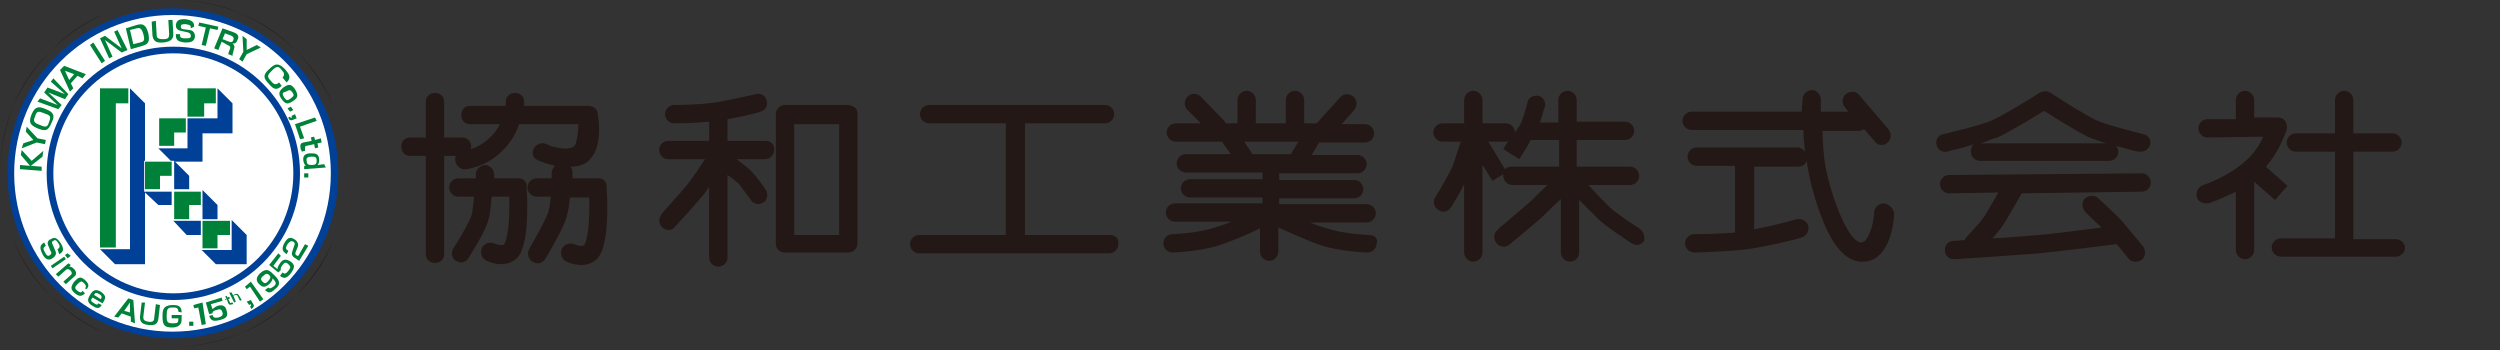 <?xml version="1.0" encoding="UTF-8" standalone="no"?>
<!-- Generator: Adobe Illustrator 26.2.1, SVG Export Plug-In . SVG Version: 6.00 Build 0)  -->

<svg
   version="1.1"
   id="レイヤー_1"
   x="0px"
   y="0px"
   viewBox="0 0 300 42"
   style="enable-background:new 0 0 300 42;"
   xml:space="preserve"
   sodipodi:docname="logo_new.svg"
   inkscape:version="1.2.1 (9c6d41e410, 2022-07-14)"
   xmlns:inkscape="http://www.inkscape.org/namespaces/inkscape"
   xmlns:sodipodi="http://sodipodi.sourceforge.net/DTD/sodipodi-0.dtd"
   xmlns="http://www.w3.org/2000/svg"
   xmlns:svg="http://www.w3.org/2000/svg"><rect x="0" y="0" width="300" height="42" fill="#333333" stroke="none"/><defs
   id="defs168" /><sodipodi:namedview
   id="namedview166"
   pagecolor="#ffffff"
   bordercolor="#000000"
   borderopacity="0.25"
   inkscape:showpageshadow="2"
   inkscape:pageopacity="0.0"
   inkscape:pagecheckerboard="0"
   inkscape:deskcolor="#d1d1d1"
   showgrid="false"
   inkscape:zoom="3.7005255"
   inkscape:cx="138.76408"
   inkscape:cy="12.700899"
   inkscape:window-width="1600"
   inkscape:window-height="1137"
   inkscape:window-x="-8"
   inkscape:window-y="-8"
   inkscape:window-maximized="1"
   inkscape:current-layer="レイヤー_1" />
<style
   type="text/css"
   id="style9">
	.st0{fill:#231815;}
	.st1{fill:#004097;}
	.st2{fill:#FFFFFF;}
	.st3{fill:#008139;}
</style>
<g
   id="g35"
   transform="translate(0,-10)">
	<path
   class="st0"
   d="m 62.2,31.4 h -2.9 c 0,-0.2 0,-0.3 0,-0.4 0,-0.6 -0.4,-1.1 -1,-1.2 -0.6,0 -1.1,0.4 -1.2,1 0,0.2 0,0.4 0,0.6 H 55 c -0.6,0 -1.1,0.5 -1.1,1.1 0,0.6 0.5,1.1 1.1,1.1 h 1.9 c -0.1,0.9 -0.2,1.8 -0.3,2.2 -0.2,0.7 -1.4,2.8 -2.2,4 -0.3,0.5 -0.2,1.2 0.3,1.5 0.2,0.1 0.4,0.2 0.6,0.2 0.4,0 0.7,-0.2 0.9,-0.5 0.3,-0.5 2.1,-3.3 2.4,-4.6 0.2,-0.6 0.3,-1.7 0.4,-2.8 h 2.1 c 0.1,2.9 -0.2,5.2 -0.6,5.7 -0.1,0.2 -0.8,0.1 -1.2,-0.1 -0.6,-0.2 -1.2,0 -1.5,0.6 -0.2,0.6 0,1.2 0.6,1.5 0.4,0.2 1.1,0.4 1.7,0.4 0.7,0 1.5,-0.2 2.1,-0.9 1.3,-1.7 1.1,-6.7 1,-8.2 0.1,-0.8 -0.4,-1.2 -1,-1.2 z"
   id="path11" />
	<path
   class="st0"
   d="m 71.9,31.4 h -3.2 c 0,-0.4 0,-0.6 0,-0.7 0,-0.3 -0.1,-0.5 -0.2,-0.7 1,0 1.9,-0.3 2.4,-1 1.2,-1.4 1.1,-3.9 0.8,-5.5 -0.1,-0.5 -0.6,-0.8 -1.1,-0.8 -2.6,0 -5.1,0 -7.7,0 0,-0.2 0,-0.3 0,-0.5 0,-1.4 -2.2,-1.4 -2.2,0 0,0.2 0,0.3 0,0.5 -1.4,0 -2.8,0 -4.3,0 -1.4,0 -1.4,2.2 0,2.2 1.2,0 2.4,0 3.6,0 -0.7,1.4 -2,2.5 -3.5,3 0.2,-0.6 -0.2,-1.4 -1,-1.4 -0.7,0 -1.5,0 -2.2,0 0,-1.4 0,-2.9 0,-4.3 0,-1.4 -2.2,-1.4 -2.2,0 0,1.4 0,2.9 0,4.3 -0.6,0 -1.3,0 -1.9,0 -1.4,0 -1.4,2.2 0,2.2 0.6,0 1.3,0 1.9,0 0,3.9 0,7.9 0,11.8 0,1.4 2.2,1.4 2.2,0 0,-3.9 0,-7.9 0,-11.8 0.5,0 0.9,0 1.4,0 -0.3,0.7 0.3,1.8 1.3,1.6 3,-0.5 5.4,-2.7 6.3,-5.4 2.4,0 4.7,0 7.1,0 0,0.8 -0.1,1.5 -0.3,2.3 -0.3,1.1 -2.8,0.5 -3.5,0.1 -1.3,-0.6 -2.4,1.3 -1.1,1.9 0.6,0.3 1.3,0.5 2.1,0.7 -0.2,0.2 -0.4,0.5 -0.4,0.8 0,0.2 0,0.5 0,0.7 h -1.8 c -0.6,0 -1.1,0.5 -1.1,1.1 0,0.6 0.5,1.1 1.1,1.1 h 1.7 c -0.1,0.9 -0.2,1.7 -0.4,2.1 -0.6,1.5 -2.2,4.1 -2.2,4.2 -0.3,0.5 -0.1,1.2 0.4,1.5 0.2,0.1 0.4,0.2 0.6,0.2 0.4,0 0.7,-0.2 0.9,-0.5 0.1,-0.1 1.7,-2.8 2.4,-4.5 0.3,-0.7 0.5,-1.9 0.6,-2.9 h 2.3 c 0.1,2.9 -0.2,5.2 -0.6,5.7 -0.1,0.2 -0.8,0.1 -1.2,-0.1 -0.6,-0.2 -1.2,0 -1.5,0.6 -0.2,0.6 0,1.2 0.6,1.5 0.4,0.2 1.1,0.4 1.7,0.4 0.7,0 1.5,-0.2 2.1,-0.9 1.3,-1.7 1.1,-6.7 1,-8.2 0.1,-0.9 -0.4,-1.3 -0.9,-1.3 z"
   id="path13" />
	<path
   class="st0"
   d="m 91.9,26.9 h -4.6 v -2.6 c 1.8,-0.3 3.8,-0.8 3.9,-0.9 0.6,-0.1 1,-0.7 0.8,-1.3 -0.1,-0.6 -0.7,-1 -1.3,-0.8 0,0 -3.1,0.7 -4.9,1 -2,0.3 -4.9,0.3 -4.9,0.3 -0.6,0 -1.1,0.5 -1.1,1.1 0,0.6 0.5,1.1 1.1,1.1 0.1,0 2.2,0 4.2,-0.2 v 2.3 h -4.9 c -0.6,0 -1.1,0.5 -1.1,1.1 0,0.6 0.5,1.1 1.1,1.1 h 4.4 C 84,30 83,31.5 82.6,32 c -0.8,1 -3.2,3.6 -3.2,3.7 -0.4,0.5 -0.4,1.2 0.1,1.6 0.2,0.2 0.5,0.3 0.7,0.3 0.3,0 0.6,-0.1 0.8,-0.4 0.1,-0.1 2.5,-2.7 3.3,-3.7 0.2,-0.2 0.5,-0.6 0.8,-1.1 v 8.5 c 0,0.6 0.5,1.1 1.1,1.1 0.6,0 1.1,-0.5 1.1,-1.1 V 31 c 0.6,0.4 1.2,0.9 1.4,1.1 0.3,0.4 1.1,1.5 1.4,1.9 0.2,0.3 0.6,0.5 0.9,0.5 0.2,0 0.4,-0.1 0.6,-0.2 0.5,-0.3 0.6,-1 0.3,-1.5 -0.1,-0.2 -1.1,-1.6 -1.6,-2.1 -0.4,-0.5 -1.3,-1.1 -1.9,-1.6 h 3.4 c 0.6,0 1.1,-0.5 1.1,-1.1 0.1,-0.6 -0.4,-1.1 -1,-1.1 z"
   id="path15" />
	<path
   class="st0"
   d="m 101.8,22.6 h -7.2 c -0.1,0 -0.1,0 -0.2,0 -0.1,0 -0.1,0 -0.2,0 -0.6,0 -1.1,0.5 -1.1,1.1 v 15.5 c 0,0.3 0.1,0.6 0.3,0.8 0.2,0.2 0.5,0.3 0.8,0.3 0,0 0,0 0,0 h 7.6 c 0.6,0 1.1,-0.5 1.1,-1.1 V 23.7 c 0,-0.3 -0.1,-0.6 -0.3,-0.8 -0.2,-0.1 -0.5,-0.3 -0.8,-0.3 z m -1.1,15.6 H 95.3 V 24.9 h 5.4 z"
   id="path17" />
	<path
   class="st0"
   d="M 133.2,38.2 H 123 V 24.8 h 9.6 c 0.6,0 1.1,-0.5 1.1,-1.1 0,-0.6 -0.5,-1.1 -1.1,-1.1 h -21.1 c -0.6,0 -1.1,0.5 -1.1,1.1 0,0.6 0.5,1.1 1.1,1.1 h 9.2 v 13.4 h -10.4 c -0.6,0 -1.1,0.5 -1.1,1.1 0,0.6 0.5,1.1 1.1,1.1 h 22.8 c 0.6,0 1.1,-0.5 1.1,-1.1 0.1,-0.6 -0.3,-1.1 -1,-1.1 z"
   id="path19" />
	<path
   class="st0"
   d="m 164.3,38.2 c 0,0 -3,-0.1 -5.1,-0.8 -0.6,-0.2 -1.3,-0.4 -2,-0.7 h 6.8 c 0.6,0 1.1,-0.5 1.1,-1.1 0,-0.6 -0.5,-1.1 -1.1,-1.1 h -10.5 v -0.7 h 9 c 0.6,0 1.1,-0.5 1.1,-1.1 0,-0.6 -0.5,-1.1 -1.1,-1.1 h -9 v -0.8 h 9.4 c 0.6,0 1.1,-0.5 1.1,-1.1 0,-0.6 -0.5,-1.1 -1.1,-1.1 h -5.5 l 0.9,-1.5 c 0,0 0,0 0,0 h 5.5 c 0.6,0 1.1,-0.5 1.1,-1.1 0,-0.6 -0.5,-1.1 -1.1,-1.1 H 161 l 1.5,-1.7 c 0.4,-0.5 0.4,-1.2 -0.1,-1.6 -0.5,-0.4 -1.2,-0.4 -1.6,0.1 l -2.8,3.1 h -1.5 V 22 c 0,-0.6 -0.5,-1.1 -1.1,-1.1 -0.6,0 -1.1,0.5 -1.1,1.1 v 2.8 h -3.6 V 22 c 0,-0.6 -0.5,-1.1 -1.1,-1.1 -0.6,0 -1.1,0.5 -1.1,1.1 v 2.8 h -1.4 c 0,-0.1 -0.1,-0.1 -0.1,-0.2 l -2.9,-3 c -0.4,-0.4 -1.1,-0.5 -1.6,0 -0.4,0.4 -0.5,1.1 0,1.6 l 1.6,1.6 h -3 c -0.6,0 -1.1,0.5 -1.1,1.1 0,0.6 0.5,1.1 1.1,1.1 h 5.6 c 0,0 0,0 0,0.1 l 1,1.4 h -5.4 c -0.6,0 -1.1,0.5 -1.1,1.1 0,0.6 0.5,1.1 1.1,1.1 h 9.2 v 0.8 h -8.7 c -0.6,0 -1.1,0.5 -1.1,1.1 0,0.6 0.5,1.1 1.1,1.1 h 8.7 v 0.7 H 141 c -0.6,0 -1.1,0.5 -1.1,1.1 0,0.6 0.5,1.1 1.1,1.1 h 6.8 c -0.7,0.3 -1.4,0.5 -2,0.7 -2.1,0.7 -5.1,0.8 -5.1,0.8 -0.6,0 -1.1,0.5 -1.1,1.1 0,0.6 0.5,1.1 1.1,1.1 0,0 0,0 0,0 0.1,0 3.3,-0.1 5.7,-0.9 1.5,-0.5 3.4,-1.3 4.8,-2 v 2.8 c 0,0.6 0.5,1.1 1.1,1.1 0.6,0 1.1,-0.5 1.1,-1.1 v -2.9 c 1.4,0.6 3.5,1.6 5,2.1 2.4,0.8 5.5,0.9 5.7,0.9 0,0 0,0 0,0 0.6,0 1.1,-0.5 1.1,-1.1 0.2,-0.5 -0.2,-1 -0.9,-1 z m -14,-9.7 -1,-1.5 h 6.5 l -0.9,1.5 h -4.6 c 0,0 0,0 0,0 z"
   id="path21" />
	<path
   class="st0"
   d="m 196.7,37.4 c -0.8,-0.5 -2.9,-1.9 -3.6,-2.6 -0.5,-0.5 -1.6,-1.6 -2.5,-2.6 h 5 c 0.6,0 1.1,-0.5 1.1,-1.1 0,-0.6 -0.5,-1.1 -1.1,-1.1 h -6.4 v -3.2 h 5.8 c 0.6,0 1.1,-0.5 1.1,-1.1 0,-0.6 -0.5,-1.1 -1.1,-1.1 h -5.8 V 22 c 0,-0.6 -0.5,-1.1 -1.1,-1.1 -0.6,0 -1.1,0.5 -1.1,1.1 v 2.7 h -2.2 c 0.3,-0.9 0.5,-1.8 0.6,-1.9 0.1,-0.6 -0.2,-1.2 -0.8,-1.3 -0.6,-0.1 -1.2,0.2 -1.3,0.8 -0.2,0.8 -0.6,2.2 -0.9,2.7 -0.2,0.3 -0.4,0.6 -0.6,0.9 0,-0.6 -0.5,-1.1 -1.1,-1.1 h -2.8 V 22 c 0,-0.6 -0.5,-1.1 -1.1,-1.1 -0.6,0 -1.1,0.5 -1.1,1.1 v 2.8 h -2.6 c -0.6,0 -1.1,0.5 -1.1,1.1 0,0.6 0.5,1.1 1.1,1.1 h 2.2 c -0.4,1.1 -0.8,2.5 -1,3 -0.4,0.8 -1.6,3 -2.1,3.7 -0.3,0.5 -0.1,1.2 0.4,1.5 0.2,0.1 0.4,0.2 0.6,0.2 0.4,0 0.7,-0.2 0.9,-0.5 0.1,-0.1 1,-1.6 1.6,-2.8 v 8.2 c 0,0.6 0.5,1.1 1.1,1.1 0.6,0 1.1,-0.5 1.1,-1.1 V 29.8 l 1.2,1.9 1.3,-0.8 c 0,0.1 0,0.2 0,0.2 0,0.6 0.5,1.1 1.1,1.1 h 4.2 c -0.9,0.8 -1.8,1.8 -2.3,2.2 -0.9,0.8 -3.7,3.1 -3.7,3.2 -0.5,0.4 -0.5,1.1 -0.1,1.6 0.2,0.3 0.5,0.4 0.9,0.4 0.2,0 0.5,-0.1 0.7,-0.3 0.1,-0.1 2.9,-2.4 3.8,-3.2 0.5,-0.5 1.4,-1.4 2.3,-2.2 v 6.4 c 0,0.6 0.5,1.1 1.1,1.1 0.6,0 1.1,-0.5 1.1,-1.1 V 34 c 0.9,0.9 1.9,1.9 2.4,2.4 1,0.9 3.6,2.6 3.9,2.8 0.2,0.1 0.4,0.2 0.6,0.2 0.4,0 0.7,-0.2 0.9,-0.5 0.1,-0.5 -0.1,-1.2 -0.6,-1.5 z m -16.1,-7.1 -2,-3.3 h 2 c 0.2,0 0.3,0 0.4,-0.1 -0.4,0.6 -0.6,1 -0.6,1 l 1.9,1.2 c 0,0 0.8,-1.2 1.4,-2.3 h 3.4 V 30 h -5.7 c -0.4,0 -0.6,0.1 -0.8,0.3 z"
   id="path23" />
	<path
   class="st0"
   d="m 226.1,34.4 c -0.6,0 -1.1,0.4 -1.2,1 0,0.9 -0.4,2.8 -1.1,3.5 -0.2,0.1 -0.3,0.2 -0.5,0.2 -1.7,-0.2 -3.9,-6.4 -4.4,-10.1 -0.1,-1.2 -0.2,-2.3 -0.2,-3.3 h 4.4 c 0.2,0 0.4,-0.1 0.6,-0.2 L 225,27 c 0.2,0.3 0.5,0.4 0.8,0.4 0.3,0 0.5,-0.1 0.7,-0.3 0.5,-0.4 0.5,-1.1 0.1,-1.6 l -3.5,-4.1 c -0.4,-0.5 -1.1,-0.5 -1.6,-0.1 -0.5,0.4 -0.5,1.1 -0.1,1.6 l 0.4,0.5 h -3.3 c 0,-0.9 0,-1.4 0,-1.4 0,-0.6 -0.4,-1.1 -1,-1.2 -0.6,0 -1.1,0.4 -1.2,1 0,0.1 0,0.6 -0.1,1.6 H 203 c -0.6,0 -1.1,0.5 -1.1,1.1 0,0.6 0.5,1.1 1.1,1.1 h 13.4 c 0,0.8 0.1,1.7 0.2,2.6 -0.2,-0.3 -0.5,-0.5 -0.9,-0.5 h -12.1 c -0.6,0 -1.1,0.5 -1.1,1.1 0,0.6 0.5,1.1 1.1,1.1 h 4.6 v 8 c -2.2,0.2 -4.9,0.2 -4.9,0.2 -0.6,0 -1.1,0.5 -1.1,1.1 0,0.6 0.5,1.1 1.1,1.1 0,0 0,0 0,0 0.2,0 4,-0.1 6.4,-0.4 2.8,-0.4 6.3,-1.3 6.5,-1.4 0.6,-0.2 0.9,-0.8 0.8,-1.4 -0.2,-0.6 -0.8,-0.9 -1.4,-0.8 0,0 -2.7,0.8 -5.1,1.2 V 30 h 5.3 c 0.5,0 0.9,-0.3 1,-0.7 0.2,1.5 0.8,4.3 1.8,6.8 1.3,3.4 2.8,5.1 4.6,5.3 0.1,0 0.2,0 0.3,0 0.7,0 1.4,-0.2 1.9,-0.7 1.7,-1.4 1.9,-4.7 1.9,-5.1 -0.1,-0.6 -0.6,-1.1 -1.2,-1.2 z"
   id="path25" />
	<path
   class="st0"
   d="m 233.6,28.2 c 0.3,-0.1 1.8,-0.4 3.3,-0.9 -0.3,0.2 -0.4,0.5 -0.4,0.9 0,0.6 0.5,1.1 1.1,1.1 h 15.5 c 0.6,0 1.1,-0.5 1.1,-1.1 0,-0.3 -0.1,-0.5 -0.3,-0.7 1.4,0.4 2.6,0.7 2.7,0.7 0.1,0 0.2,0 0.3,0 0.5,0 0.9,-0.3 1.1,-0.8 0.2,-0.6 -0.2,-1.2 -0.8,-1.3 -1.2,-0.3 -4.7,-1.2 -5.7,-1.7 -1.1,-0.5 -4.3,-2.5 -5.5,-3.3 -0.4,-0.2 -0.8,-0.2 -1.2,0 -1.2,0.8 -4.7,2.9 -5.9,3.4 -1.1,0.5 -4.5,1.3 -5.7,1.6 -0.6,0.1 -1,0.7 -0.8,1.3 0.1,0.6 0.7,0.9 1.2,0.8 z m 6.1,-1.7 c 1.3,-0.6 4.3,-2.4 5.6,-3.2 1.2,0.8 4,2.5 5.2,3.1 0.5,0.2 1.3,0.5 2.2,0.8 h -15 c 0.8,-0.3 1.5,-0.6 2,-0.7 z"
   id="path27" />
	<path
   class="st0"
   d="m 257,30.8 c 0,0 0,0 0,0 L 233.9,31 c -0.6,0 -1.1,0.5 -1.1,1.1 0,0.6 0.5,1.1 1.1,1.1 0,0 0,0 0,0 l 5.9,-0.1 c -0.6,1.1 -1.4,2.4 -1.7,2.9 -0.7,1 -2.3,2.6 -2.3,2.7 0,0 0,0 0,0.1 -0.9,0.1 -1.4,0.1 -1.4,0.1 -0.6,0 -1.1,0.6 -1,1.2 0,0.6 0.5,1 1.1,1 0,0 0,0 0.1,0 0.3,0 7.6,-0.5 10.1,-0.7 2.1,-0.2 7.6,-0.9 9.3,-1.1 0.5,0.6 1.1,1.3 1.4,1.7 0.2,0.3 0.5,0.4 0.9,0.4 0.2,0 0.5,-0.1 0.7,-0.2 0.5,-0.4 0.5,-1.1 0.2,-1.6 -0.1,-0.1 -1.9,-2.3 -2.5,-3 -0.7,-0.8 -2.8,-2.7 -2.9,-2.8 -0.4,-0.4 -1.1,-0.4 -1.6,0 -0.4,0.4 -0.4,1.1 0,1.6 0,0 1.1,1.1 2,1.9 -2.4,0.3 -6.1,0.8 -7.6,0.9 -1.2,0.1 -3.4,0.3 -5.5,0.4 0.4,-0.4 0.7,-0.9 1,-1.2 0.6,-0.8 1.9,-3.2 2.5,-4.2 L 257,33 c 0.6,0 1.1,-0.5 1.1,-1.1 0,-0.6 -0.5,-1.1 -1.1,-1.1 z"
   id="path29" />
	<path
   class="st0"
   d="m 273,34 1.5,-1.7 -2.6,-2.3 c 0,0 0,0 0,0 1.7,-1.9 2.5,-4.4 2.5,-4.5 0.1,-0.3 0,-0.7 -0.2,-1 -0.2,-0.3 -0.5,-0.4 -0.9,-0.4 h -2.8 V 22 c 0,-0.6 -0.5,-1.1 -1.1,-1.1 -0.6,0 -1.1,0.5 -1.1,1.1 v 2.3 h -3.4 c -0.6,0 -1.1,0.5 -1.1,1.1 0,0.6 0.5,1.1 1.1,1.1 0,0 0,0 0,0 l 6.7,-0.1 c -0.3,0.7 -0.8,1.5 -1.4,2.2 -2.3,2.5 -5.8,3.6 -5.8,3.6 -0.6,0.2 -0.9,0.8 -0.8,1.4 0.1,0.5 0.6,0.8 1.1,0.8 0.1,0 0.2,0 0.3,0 0.1,0 1.5,-0.5 3.3,-1.4 v 7 c 0,0.6 0.5,1.1 1.1,1.1 0.6,0 1.1,-0.5 1.1,-1.1 v -8.1 c 0,0 0,-0.1 0,-0.1 z"
   id="path31" />
	<path
   class="st0"
   d="m 287.5,38.7 h -5.1 V 28.2 h 4.7 c 0.6,0 1.1,-0.5 1.1,-1.1 0,-0.6 -0.5,-1.1 -1.1,-1.1 h -4.7 v -4 c 0,-0.6 -0.5,-1.1 -1.1,-1.1 -0.6,0 -1.1,0.5 -1.1,1.1 v 4 h -4.7 c -0.6,0 -1.1,0.5 -1.1,1.1 0,0.6 0.5,1.1 1.1,1.1 h 4.7 v 10.4 h -6.5 c -0.6,0 -1.1,0.5 -1.1,1.1 0,0.6 0.5,1.1 1.1,1.1 h 13.8 c 0.6,0 1.1,-0.5 1.1,-1.1 0,-0.5 -0.5,-1 -1.1,-1 z"
   id="path33" />
</g>
<path
   class="st1"
   d="M40.6,20.8c0,11-8.9,19.8-19.8,19.8S0.9,31.7,0.9,20.8c0-11,8.9-19.8,19.8-19.8S40.6,9.8,40.6,20.8z"
   id="path37" />
<path
   class="st2"
   d="M39.7,20.8c0,10.5-8.5,19-19,19c-10.5,0-19-8.5-19-19c0-10.5,8.5-19,19-19C31.3,1.8,39.7,10.3,39.7,20.8z"
   id="path39" />
<path
   class="st0"
   d="M20.8,41.6c-2.8,0-5.5-0.5-8.1-1.6c-2.5-1-4.7-2.5-6.6-4.5c-1.9-1.9-3.4-4.1-4.5-6.6C0.5,26.3,0,23.6,0,20.8  c0-2.8,0.5-5.5,1.6-8.1c1-2.5,2.5-4.7,4.5-6.6c1.9-1.9,4.1-3.4,6.6-4.5C15.3,0.5,18,0,20.8,0s5.5,0.5,8.1,1.6c2.5,1,4.7,2.5,6.6,4.5  c1.9,1.9,3.4,4.1,4.5,6.6c1.1,2.6,1.6,5.3,1.6,8.1c0,2.8-0.5,5.5-1.6,8.1c-1,2.5-2.5,4.7-4.5,6.6c-1.9,1.9-4.1,3.4-6.6,4.5  C26.3,41,23.6,41.6,20.8,41.6z M20.8,0c-2.8,0-5.5,0.5-8.1,1.6c-2.5,1-4.7,2.5-6.6,4.5C4.2,8,2.7,10.2,1.6,12.7  C0.6,15.3,0,18,0,20.8s0.5,5.5,1.6,8.1c1,2.5,2.5,4.7,4.5,6.6c1.9,1.9,4.1,3.4,6.6,4.5c2.6,1.1,5.3,1.6,8.1,1.6s5.5-0.5,8.1-1.6  c2.5-1,4.7-2.5,6.6-4.5s3.4-4.1,4.5-6.6c1.1-2.6,1.6-5.3,1.6-8.1s-0.5-5.5-1.6-8.1c-1-2.5-2.5-4.7-4.5-6.6c-1.9-1.9-4.1-3.4-6.6-4.5  C26.3,0.6,23.6,0,20.8,0z"
   id="path41" />
<path
   class="st1"
   d="M36,20.8C36,29.2,29.2,36,20.8,36c-8.4,0-15.2-6.8-15.2-15.2c0-8.4,6.8-15.2,15.2-15.2  C29.2,5.6,36,12.4,36,20.8z"
   id="path43" />
<path
   class="st2"
   d="M35.2,20.8c0,7.9-6.4,14.4-14.4,14.4S6.4,28.7,6.4,20.8c0-7.9,6.4-14.4,14.4-14.4S35.2,12.8,35.2,20.8z"
   id="path45" />
<g
   id="g63">
	<g
   id="g49">
		<polygon
   class="st3"
   points="12,10.6 12,29.7 13.9,29.7 13.9,12.4 15.4,12.4 15.4,10.6   "
   id="polygon47" />
	</g>
	<polygon
   class="st3"
   points="19.1,14.2 19.1,17.5 20.9,17.5 20.9,15.9 22.3,15.9 22.3,14.2  "
   id="polygon51" />
	<g
   id="g55">
		<polygon
   class="st3"
   points="17.4,19.4 17.4,22.7 19.2,22.7 19.2,21.1 20.6,21.1 20.6,19.4   "
   id="polygon53" />
	</g>
	<polygon
   class="st3"
   points="20.9,23 20.9,26.3 22.7,26.3 22.7,24.6 24.1,24.6 24.1,23  "
   id="polygon57" />
	<polygon
   class="st3"
   points="24.3,26.5 24.3,29.8 26.1,29.8 26.1,28.2 27.6,28.2 27.6,26.5  "
   id="polygon59" />
	<polygon
   class="st3"
   points="22.5,10.6 22.5,14 24.5,14 24.5,12.4 25.9,12.4 25.9,10.6  "
   id="polygon61" />
</g>
<g
   id="g69">
	<polygon
   class="st1"
   points="26.1,10.6 26.1,14.2 22.5,14.2 22.5,17.8 19,17.8 20.5,19.3 20.6,19.3 20.9,19.3 20.9,22.7 22.7,22.7    22.7,21.1 21,19.4 24.3,19.4 24.3,16 27.9,16 27.9,12.4  "
   id="polygon65" />
	<polygon
   class="st1"
   points="20.6,23 17.3,23 17.3,19.3 17.4,19.3 17.4,12.4 15.6,10.6 15.6,29.9 12,29.9 13.8,31.7 17.4,31.7    17.4,23.1 19,24.6 20.6,24.6  "
   id="polygon67" />
</g>
<g
   id="g75">
	<polygon
   class="st1"
   points="24.1,26.5 20.8,26.5 22.4,28.2 24.1,28.2  "
   id="polygon71" />
	<polygon
   class="st1"
   points="26.1,26.3 26.1,24.6 24.3,22.8 24.3,26.3  "
   id="polygon73" />
</g>
<polygon
   class="st1"
   points="27.8,26.4 27.8,30 24.2,30 25.9,31.7 29.6,31.7 29.6,28.2 "
   id="polygon77" />
<g
   id="g121">
	<path
   class="st3"
   d="M2.5,18.6L2.6,18l1.2,1.3l1.4-1.2l-0.1,0.7l-1.4,1.1L5,20l0,0.5l-2.6-0.2l0-0.5l1.2,0.1L2.5,18.6z"
   id="path79" />
	<path
   class="st3"
   d="M2.8,17.2L4,16.8l-0.9-1l0.1-0.6l1.3,1.4l1,0.2l-0.1,0.5l-1-0.2l-1.8,0.7L2.8,17.2z"
   id="path81" />
	<path
   class="st3"
   d="M5.5,13.1c0.8,0.3,1.2,0.7,0.7,1.6c-0.4,1-0.7,1.1-1.7,0.7c-0.9-0.4-1.1-0.7-0.7-1.7   C4.2,12.8,4.6,12.7,5.5,13.1z M4.2,14c-0.3,0.6,0,0.8,0.6,1c0.7,0.3,0.9,0.3,1.1-0.4c0.3-0.7,0-0.8-0.6-1C4.6,13.3,4.4,13.3,4.2,14   z"
   id="path83" />
	<path
   class="st3"
   d="M4.8,11.8l2.1,0.8l-1.6-1.5l0.4-0.6l2.1,0.8L6.1,9.8l0.3-0.4l1.8,1.9l-0.4,0.6l-2-0.8l1.6,1.5L7,13.1l-2.5-0.9   L4.8,11.8z"
   id="path85" />
	<path
   class="st3"
   d="M8.5,10l0.3,0.6L8.4,11L7.2,8.4l0.5-0.5l2.6,1L9.9,9.4L9.3,9.1L8.5,10z M8.9,8.9L7.8,8.5l0.5,1.1L8.9,8.9z"
   id="path87" />
	<path
   class="st3"
   d="M11.2,5.1l1.4,2.2l-0.4,0.3l-1.4-2.2L11.2,5.1z"
   id="path89" />
	<path
   class="st3"
   d="M12.6,4.3l2,1.5l-0.9-2l0.4-0.2L15.3,6l-0.7,0.3l-2-1.5l0.9,2L13.1,7L12,4.6L12.6,4.3z"
   id="path91" />
	<path
   class="st3"
   d="M16.4,3c0.7-0.2,1.1-0.1,1.4,1c0.2,1,0,1.3-0.7,1.5l-1.4,0.4l-0.6-2.5L16.4,3z M15.6,3.6l0.4,1.7l0.8-0.2   c0.5-0.1,0.6-0.3,0.4-1c-0.2-0.7-0.4-0.8-0.8-0.7L15.6,3.6z"
   id="path93" />
	<path
   class="st3"
   d="M18.7,2.5l0.1,1.7c0,0.3,0.1,0.5,0.8,0.5c0.6,0,0.7-0.2,0.7-0.6l-0.1-1.7l0.5,0l0.1,1.7c0,0.5-0.2,0.9-1.2,1   c-1,0.1-1.2-0.3-1.3-0.8l-0.1-1.7L18.7,2.5z"
   id="path95" />
	<path
   class="st3"
   d="M22.9,3.4c0-0.3,0-0.4-0.6-0.5c-0.4,0-0.6,0-0.6,0.3c0,0.2,0.1,0.3,0.3,0.3l0.7,0.1c0.3,0,0.7,0.2,0.7,0.8   c-0.1,0.7-0.7,0.7-1.2,0.7c-1-0.1-1.1-0.4-1.1-1l0.5,0c0,0.3,0,0.5,0.6,0.5c0.5,0,0.7,0,0.7-0.3c0-0.2-0.1-0.3-0.3-0.4l-0.9-0.2   c-0.5-0.1-0.6-0.4-0.6-0.7c0.1-0.7,0.6-0.7,1.1-0.7c1,0.1,1.1,0.5,1.1,0.9L22.9,3.4z"
   id="path97" />
	<path
   class="st3"
   d="M25.2,3.4l-0.5,2.1l-0.5-0.1l0.5-2.1l-0.9-0.2l0.1-0.4l2.3,0.5l-0.1,0.4L25.2,3.4z"
   id="path99" />
	<path
   class="st3"
   d="M28.1,3.9c0.5,0.2,0.6,0.5,0.4,0.9c-0.1,0.2-0.2,0.5-0.6,0.4c0.2,0.2,0.3,0.4,0.2,0.6L28,6.2   c-0.1,0.3-0.1,0.4-0.1,0.5l-0.5-0.2c0-0.2,0.1-0.3,0.1-0.4l0.1-0.2c0.1-0.4-0.1-0.4-0.3-0.5L26.6,5l-0.4,1l-0.5-0.2l1-2.4L28.1,3.9   z M27,4l-0.3,0.7L27.5,5c0.2,0.1,0.4,0.1,0.5-0.2c0.1-0.2,0-0.4-0.2-0.5L27,4z"
   id="path101" />
	<path
   class="st3"
   d="M29.6,4.7l0,1.3l1.2-0.6l0.5,0.3l-1.7,0.8l-0.5,0.9l-0.4-0.3l0.5-0.9l-0.1-1.9L29.6,4.7z"
   id="path103" />
	<path
   class="st3"
   d="M33.9,9.3c0.3-0.3,0.2-0.6-0.1-0.9c-0.4-0.5-0.6-0.5-1.2,0.1C32.1,9,32,9.2,32.5,9.7c0.4,0.5,0.6,0.5,1,0.2   l0.3,0.4c-0.6,0.6-1,0.4-1.5-0.2c-0.7-0.7-0.8-1.1,0-1.8c0.7-0.7,1.1-0.8,1.9,0c0.5,0.6,0.8,1,0.2,1.6L33.9,9.3z"
   id="path105" />
	<path
   class="st3"
   d="M35.2,12.1c-0.6,0.4-0.9,0.5-1.4-0.2c-0.4-0.6-0.4-0.9,0.2-1.4c0.6-0.4,0.9-0.5,1.4,0.2   C35.8,11.4,35.8,11.7,35.2,12.1z M34.1,11.7c0.3,0.4,0.4,0.4,0.8,0.1c0.4-0.3,0.4-0.4,0.2-0.7c-0.3-0.4-0.4-0.3-0.8-0.1   C33.9,11.1,33.8,11.2,34.1,11.7z"
   id="path107" />
	<path
   class="st3"
   d="M35.2,13.2l-0.4,0.2L34.5,13l0.4-0.2L35.2,13.2z"
   id="path109" />
	<path
   class="st3"
   d="M35.6,14.2l-0.5,0.2c-0.3,0.1-0.5-0.1-0.5-0.3l0.2-0.1c0.1,0.2,0.2,0.2,0.2,0.1L35,13.9l0.4-0.2L35.6,14.2z"
   id="path111" />
	<path
   class="st3"
   d="M38,14.5L36,15.2l0.5,1.4L36,16.7l-0.6-1.8l2.4-0.8L38,14.5z"
   id="path113" />
	<path
   class="st3"
   d="M38.5,16.6l0.1,0.5l-0.5,0.1l0.1,0.5l-0.4,0.1l-0.1-0.5l-0.9,0.2c-0.2,0-0.2,0.1-0.2,0.4c0,0.1,0,0.1,0,0.2   l-0.4,0.1c0-0.1,0-0.2-0.1-0.2c-0.1-0.6-0.1-0.8,0.3-0.9l1-0.2l-0.1-0.4l0.4-0.1l0.1,0.4L38.5,16.6z"
   id="path115" />
	<path
   class="st3"
   d="M39.1,20.1l-2.6,0.2l0-0.4l0.2,0c-0.1-0.1-0.2-0.2-0.3-0.6c-0.1-0.7,0.3-0.9,0.9-0.9c0.5,0,1,0,1,0.8   c0,0.2,0,0.4-0.2,0.6l0.8-0.1L39.1,20.1z M37.4,18.8c-0.4,0-0.7,0.1-0.6,0.5c0,0.4,0.2,0.5,0.6,0.5c0.4,0,0.6-0.1,0.6-0.5   C38,18.8,37.8,18.8,37.4,18.8z"
   id="path117" />
	<path
   class="st3"
   d="M37,21.3l-0.5,0l0-0.5l0.5,0L37,21.3z"
   id="path119" />
</g>
<g
   id="g155">
	<path
   class="st3"
   d="M6.9,29.9c0.2-0.1,0.4-0.3,0.1-0.7c-0.2-0.3-0.3-0.5-0.6-0.3c-0.2,0.1-0.2,0.2-0.1,0.4L6.6,30   c0.1,0.2,0.3,0.6-0.3,1c-0.6,0.4-1-0.1-1.2-0.5c-0.4-0.8-0.3-1.1,0.2-1.4l0.2,0.4c-0.3,0.2-0.4,0.3-0.1,0.8   c0.2,0.4,0.4,0.5,0.6,0.3c0.2-0.1,0.2-0.3,0.1-0.4l-0.3-0.7c-0.2-0.4,0-0.7,0.3-0.8c0.6-0.4,0.9,0.1,1.2,0.5   c0.5,0.8,0.2,1.1-0.2,1.3L6.9,29.9z"
   id="path123" />
	<path
   class="st3"
   d="M7.9,31.1l-1.6,1.1l-0.2-0.3l1.6-1.1L7.9,31.1z M8.5,30.7L8.1,31l-0.3-0.4l0.3-0.2L8.5,30.7z"
   id="path125" />
	<path
   class="st3"
   d="M8.5,31.8L8.3,32c0.2,0,0.3,0,0.6,0.3c0.3,0.3,0.3,0.7,0,0.9l-1,0.9l-0.3-0.3l0.9-0.8c0.1-0.1,0.2-0.2,0-0.5   c-0.3-0.3-0.5-0.2-0.6-0.1l-0.9,0.8l-0.3-0.3l1.5-1.3L8.5,31.8z"
   id="path127" />
	<path
   class="st3"
   d="M10.2,34.6c0.2-0.2,0.1-0.4-0.1-0.6c-0.3-0.3-0.4-0.3-0.8,0.1c-0.3,0.3-0.4,0.5,0,0.8c0.3,0.2,0.4,0.3,0.6,0   l0.3,0.3c-0.4,0.4-0.7,0.4-1.2,0c-0.6-0.5-0.5-0.8-0.1-1.4c0.5-0.5,0.7-0.7,1.3-0.2c0.5,0.5,0.5,0.7,0.2,1.1L10.2,34.6z"
   id="path129" />
	<path
   class="st3"
   d="M11.1,35.7c-0.2,0.3-0.3,0.4,0.2,0.7c0.3,0.2,0.4,0.2,0.5,0l0.4,0.2c-0.2,0.4-0.5,0.5-1.1,0.1   c-0.7-0.4-0.6-0.8-0.3-1.3c0.3-0.5,0.6-0.8,1.3-0.4c0.7,0.5,0.6,0.8,0.2,1.4L11.1,35.7z M12.1,35.9c0.1-0.2,0.2-0.4-0.2-0.6   c-0.3-0.2-0.5-0.2-0.6,0.1L12.1,35.9z"
   id="path131" />
	<path
   class="st3"
   d="M14.6,37.6l-0.4,0.5L13.7,38l1.7-2.2L16,36l0.2,2.8l-0.5-0.2l0-0.6L14.6,37.6z M15.6,37.5l0-1.2l-0.7,1   L15.6,37.5z"
   id="path133" />
	<path
   class="st3"
   d="M17.4,36.3L17.2,38c0,0.3,0,0.5,0.6,0.6c0.5,0.1,0.7-0.1,0.7-0.4l0.2-1.7l0.5,0.1l-0.2,1.7   c-0.1,0.5-0.3,0.8-1.2,0.7c-0.9-0.1-1-0.5-1-1l0.2-1.7L17.4,36.3z"
   id="path135" />
	<path
   class="st3"
   d="M21.4,37.4c0-0.5-0.3-0.5-0.7-0.5c-0.6,0-0.7,0.2-0.7,1c0,0.6,0,0.9,0.7,0.9c0.7,0,0.7-0.1,0.7-0.6l-0.8,0   l0-0.4l1.2,0c0,0.7,0,0.8-0.1,1c-0.2,0.4-0.7,0.5-1,0.5c-0.9,0-1.2-0.2-1.2-1.3c0-0.9,0.1-1.3,1.1-1.4c0.6,0,1.2,0,1.2,0.9   L21.4,37.4z"
   id="path137" />
	<path
   class="st3"
   d="M23.2,38.6l0,0.5l-0.5,0l0-0.5L23.2,38.6z"
   id="path139" />
	<path
   class="st3"
   d="M24.3,36.3l0.4,2.6l-0.5,0.1l-0.4-2.1l-0.5,0.1l-0.1-0.4L24.3,36.3z"
   id="path141" />
	<path
   class="st3"
   d="M26.6,35.7l0.1,0.4l-1.4,0.4l0.2,0.6c0.1-0.1,0.2-0.2,0.6-0.4c0.7-0.2,1,0.1,1.1,0.6c0.2,0.6,0,0.9-0.8,1.1   c-0.8,0.2-1.1,0.1-1.3-0.5l0.4-0.1c0.1,0.2,0.1,0.4,0.7,0.3c0.4-0.1,0.6-0.3,0.5-0.6c-0.1-0.3-0.2-0.5-0.7-0.3   c-0.5,0.1-0.5,0.3-0.5,0.4l-0.4,0.1l-0.4-1.4L26.6,35.7z"
   id="path143" />
	<path
   class="st3"
   d="M30.1,36l0.3,0.5c0.2,0.3-0.1,0.4-0.2,0.6L30,36.8c0.2-0.1,0.1-0.2,0.1-0.3l-0.2,0.1l-0.3-0.4L30.1,36z"
   id="path145" />
	<path
   class="st3"
   d="M30.1,33.8l1.5,2.1l-0.4,0.3L30,34.4l-0.4,0.3l-0.2-0.3L30.1,33.8z"
   id="path147" />
	<path
   class="st3"
   d="M32.2,34.5c0.1,0.1,0.2,0.2,0.6-0.1c0.4-0.3,0.4-0.5-0.1-1c0,0.1,0,0.3-0.4,0.7c-0.6,0.5-0.9,0.3-1.2,0   c-0.4-0.4-0.4-0.8,0.1-1.3c0.8-0.7,1.1-0.4,1.8,0.3c0.6,0.6,0.7,1.1,0,1.6c-0.6,0.6-0.9,0.4-1.2,0.1L32.2,34.5z M32.3,33   c-0.2-0.2-0.4-0.2-0.7,0.1c-0.4,0.3-0.3,0.5-0.1,0.7c0.2,0.2,0.4,0.3,0.7-0.1C32.6,33.3,32.4,33.1,32.3,33z"
   id="path149" />
	<path
   class="st3"
   d="M33.4,30.4l0.3,0.3l-0.9,1.2l0.5,0.4c0-0.1,0-0.3,0.3-0.7c0.4-0.6,0.8-0.5,1.3-0.2c0.5,0.4,0.5,0.7,0,1.4   c-0.5,0.6-0.8,0.7-1.3,0.3l0.3-0.4c0.2,0.1,0.3,0.3,0.7-0.2c0.3-0.4,0.3-0.5,0-0.8c-0.2-0.2-0.4-0.3-0.7,0.1   c-0.3,0.4-0.2,0.5-0.2,0.6l-0.3,0.3l-1.1-0.9L33.4,30.4z"
   id="path151" />
	<path
   class="st3"
   d="M35.5,30.2c-0.1,0.2-0.1,0.4,0.2,0.5l0.1,0l0.8-1.4l0.4,0.2l-1.1,1.8l-0.3-0.2c-0.5-0.3-0.7-0.5-0.5-1l0.2-0.6   c0.1-0.2,0.1-0.4-0.1-0.5c-0.2-0.1-0.4-0.1-0.7,0.3c-0.3,0.5-0.2,0.6,0.1,0.8l-0.2,0.4c-0.4-0.3-0.7-0.5-0.3-1.3   c0.3-0.5,0.6-0.9,1.2-0.5c0.2,0.1,0.3,0.2,0.4,0.4c0.1,0.2,0.1,0.4,0,0.6L35.5,30.2z"
   id="path153" />
</g>
<g
   id="g163">
	<g
   id="g161">
		<path
   class="st3"
   d="M27,35.6l0.2-0.1l0.1,0.2l0.2-0.1l0.1,0.2l-0.2,0.1l0.2,0.4c0,0.1,0.1,0.1,0.2,0c0,0,0,0,0.1,0l0.1,0.2    c0,0-0.1,0-0.1,0c-0.3,0.1-0.4,0.1-0.5-0.1l-0.2-0.5L27,36L27,35.9l0.2-0.1L27,35.6z"
   id="path157" />
		<path
   class="st3"
   d="M27.8,35.1l0.2,0.4c0,0,0-0.1,0.2-0.2c0.3-0.1,0.4,0,0.5,0.2L29,36l-0.2,0.1l-0.3-0.6c0-0.1-0.1-0.1-0.3-0.1    c-0.2,0.1-0.2,0.2-0.1,0.3l0.2,0.5l-0.2,0.1l-0.6-1.2L27.8,35.1z"
   id="path159" />
	</g>
</g>
</svg>
